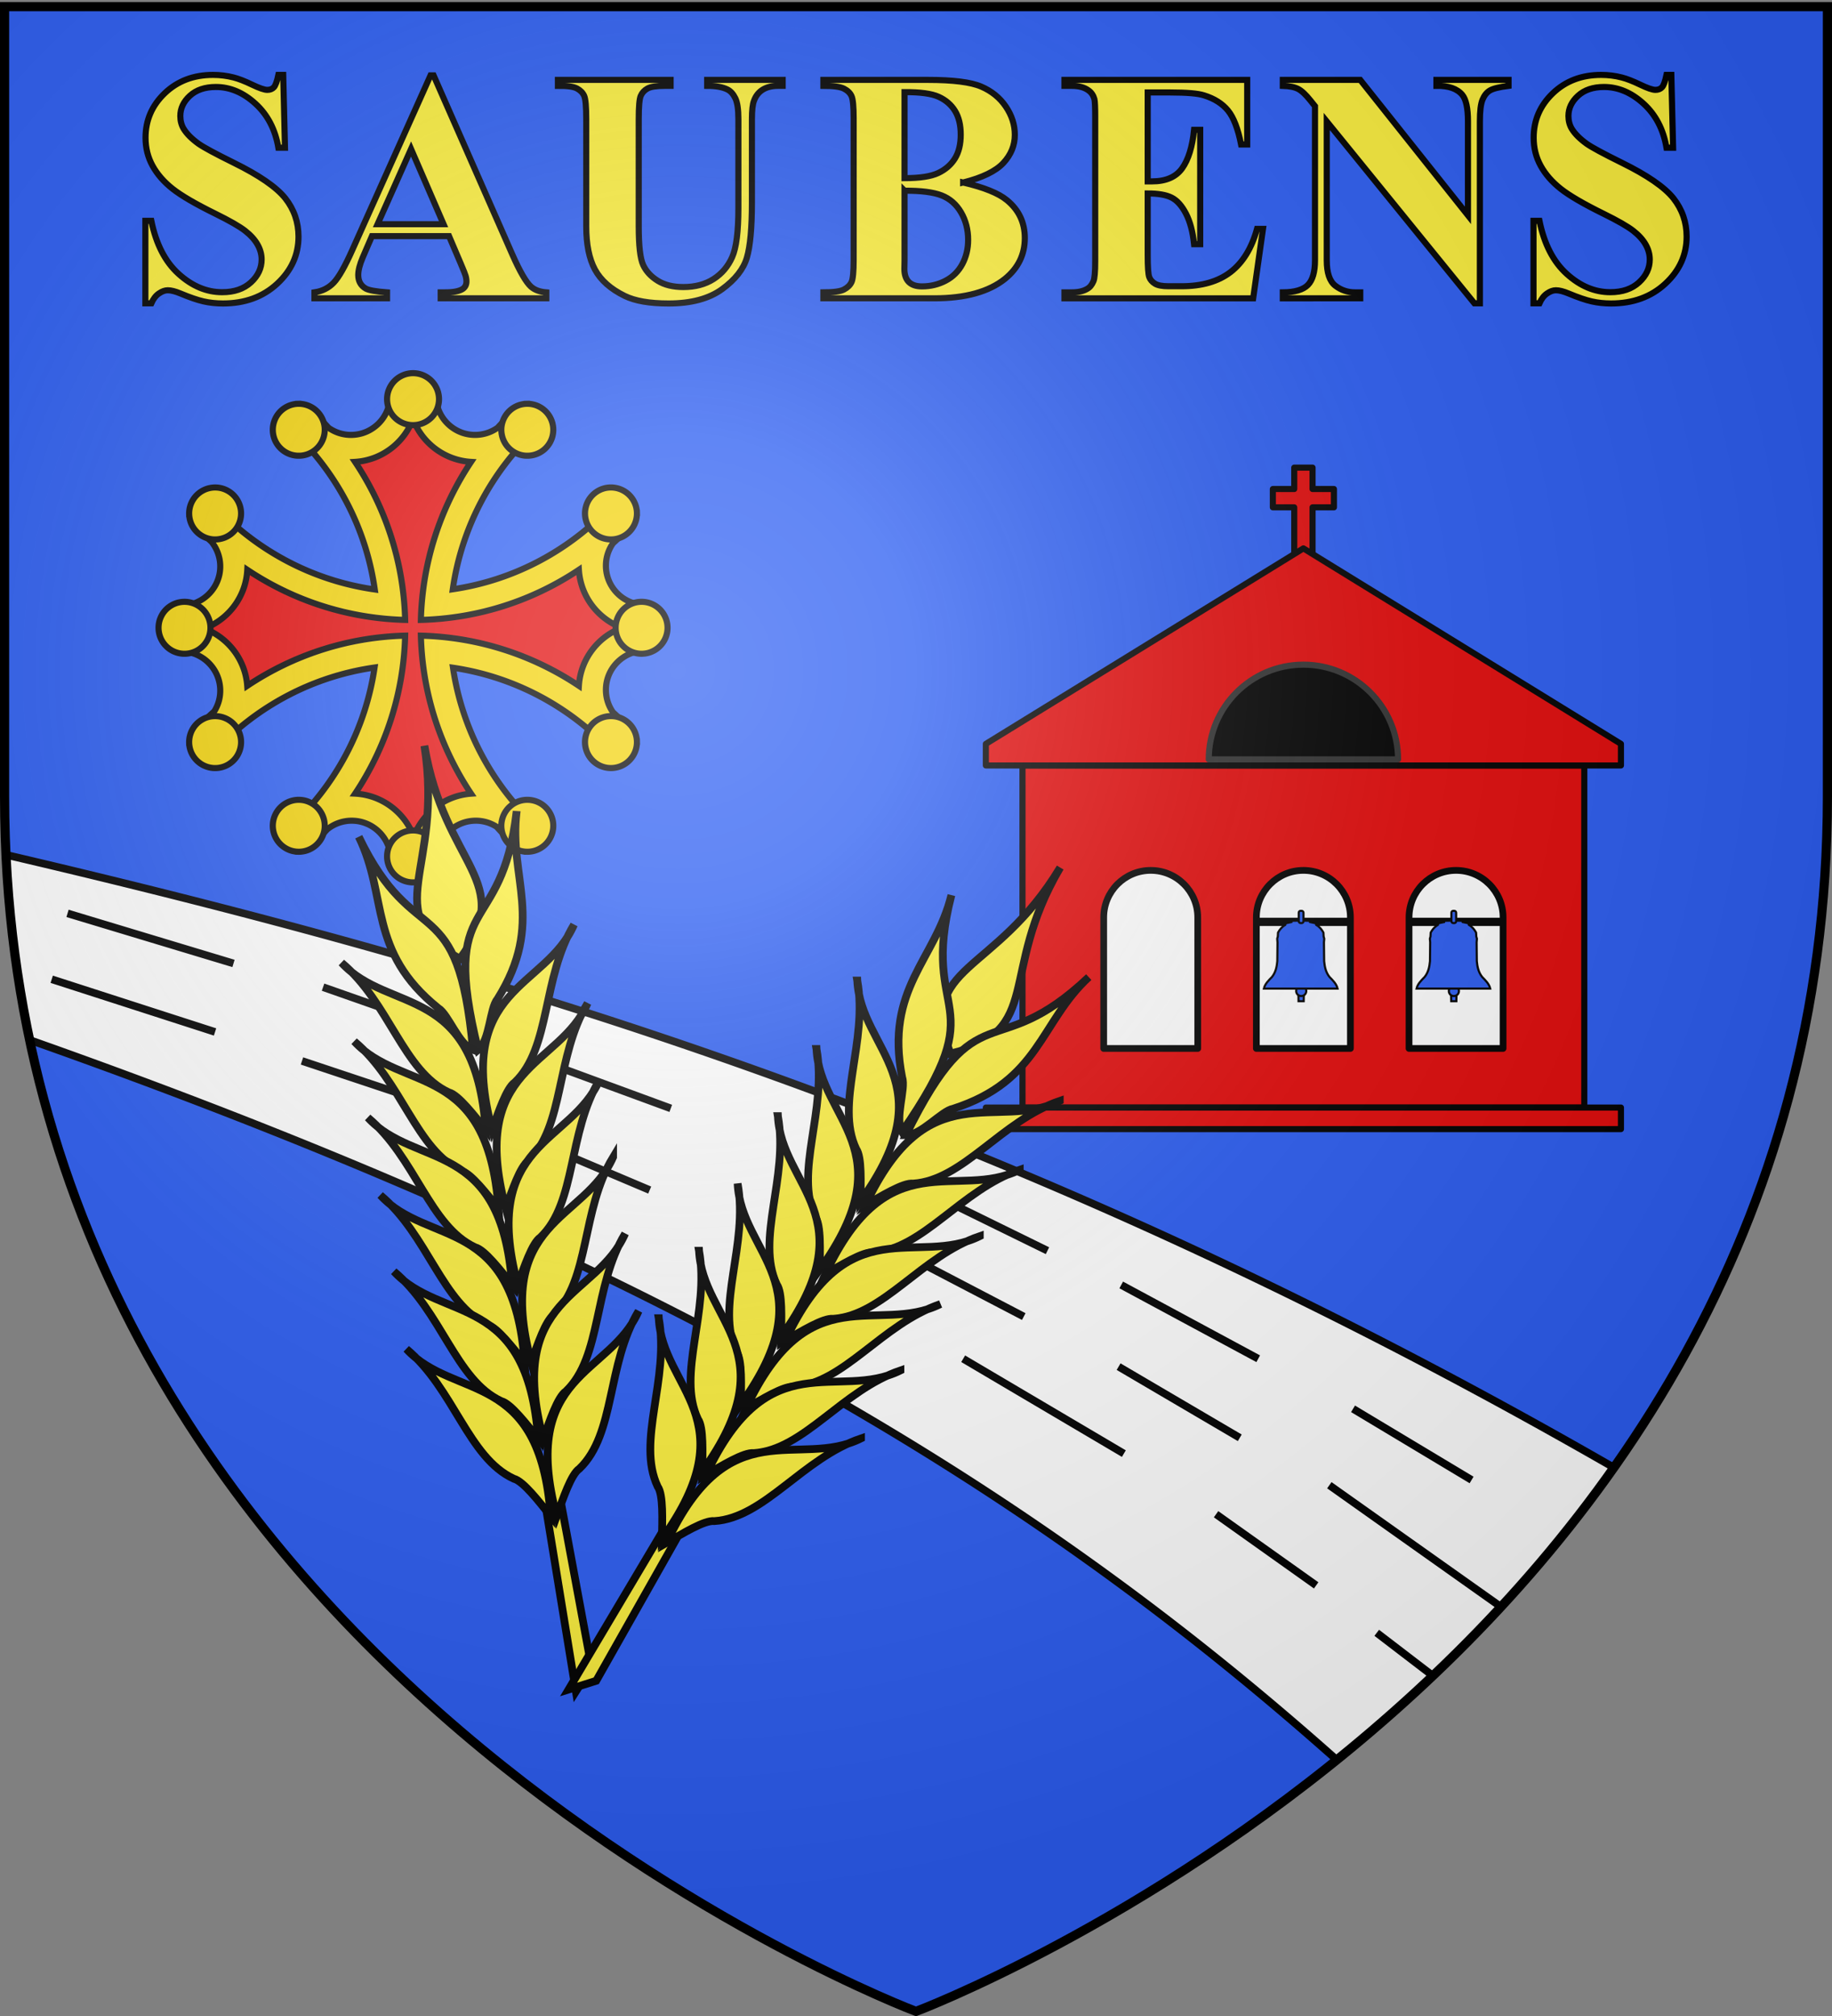 <svg xmlns="http://www.w3.org/2000/svg" xmlns:xlink="http://www.w3.org/1999/xlink" width="600" height="660" version="1.0"><rect width="100%" height="100%" fill="#808080" stroke="none"/><desc>Flag of Canton of Valais (Wallis)</desc><defs><radialGradient xlink:href="#a" id="e" cx="221.445" cy="226.331" r="300" fx="221.445" fy="226.331" gradientTransform="matrix(1.353 0 0 1.349 -77.63 -85.747)" gradientUnits="userSpaceOnUse"/><linearGradient id="a"><stop offset="0" style="stop-color:white;stop-opacity:.314"/><stop offset=".19" style="stop-color:white;stop-opacity:.251"/><stop offset=".6" style="stop-color:#6b6b6b;stop-opacity:.125"/><stop offset="1" style="stop-color:black;stop-opacity:.125"/></linearGradient></defs><g style="display:inline"><path d="M300 658.5s298.5-112.32 298.5-397.772V2.176H1.5v258.552C1.5 546.18 300 658.5 300 658.5" style="fill:#2b5df2;fill-opacity:1;fill-rule:evenodd;stroke:none;stroke-width:1px;stroke-linecap:butt;stroke-linejoin:miter;stroke-opacity:1"/><path d="M1.938 279.844a380 380 0 0 0 7.78 60.625c224.744 79.354 340.25 157.649 428.095 235.687 31.452-25.409 63.595-57.1 90.78-95.687C333.878 368.51 167.02 318.425 1.939 279.844zM22.118 299.02l54.353 16.392M105.804 323.176l49.176 17.255M177.412 347.333l42.274 15.53M16.941 320.588l53.49 17.255M167.922 370.627l44.862 18.98M299.059 387.882l44 21.569M367.216 420.667l44.862 24.157M443.137 461.216l38.824 23.294M450.902 534.549l18.539 14.194M491.395 525.918l-56.022-39.683M406.04 470.706l-39.687-23.294M335.294 431.02l-39.686-20.706M315.451 444.824l52.627 31.058M398.275 495.725l32.784 23.295M98.902 347.333l44 14.667" style="fill:#fff;fill-opacity:1;stroke:#000;stroke-width:2.5;stroke-linejoin:round;stroke-miterlimit:4;stroke-dasharray:none;stroke-opacity:1"/></g><g style="display:inline"><path d="M237.236 99.345 256.214 85.3l19.012 14.046-16.437 51.736 51.751-16.404 14.063 18.98-14.063 18.995-51.751-16.42 16.437 51.735-18.761 14.063-19.213-14.08 16.387-51.719-51.718 16.437-14.062-18.761 14.079-19.23 51.7 16.404z" style="opacity:1;fill:#e20909;fill-opacity:1;stroke:none;stroke-width:2.2;stroke-linejoin:round;stroke-miterlimit:4;stroke-dasharray:none;stroke-opacity:1" transform="translate(-120.947 51.868)"/><g transform="translate(-120.947 51.868)"><path d="M256.214 77.59c-2.539 0-5.033.142-7.508.385-.153 6.946-5.843 12.541-12.825 12.541-2.734 0-5.262-.877-7.34-2.34a101 101 0 0 0-3.646-3.847 76 76 0 0 0-8.494 4.515 90 90 0 0 1 2.843 2.776c.5.598 1.044 1.148 1.605 1.689.037.035.064.082.1.117 11.975 12.925 20.15 29.402 22.74 47.69-20.51-2.906-38.759-12.837-52.252-27.273a76 76 0 0 0-4.532 8.477c1.071 1.07 2.16 2.124 3.278 3.144a12.8 12.8 0 0 1 2.893 8.11c0 6.993-5.614 12.673-12.575 12.808a77 77 0 0 0-.334 7.274q-.002 3.93.385 7.759c6.937.162 12.524 5.849 12.524 12.825 0 2.495-.72 4.822-1.957 6.789a104 104 0 0 0-4.214 3.963 76 76 0 0 0 4.7 8.762c13.463-14.325 31.616-24.183 52.018-27.089-2.991 20.33-12.883 38.411-27.222 51.803a76 76 0 0 0 8.511 4.515 95 95 0 0 0 3.194-3.328 12.73 12.73 0 0 1 8.026-2.842c6.987 0 12.664 5.604 12.808 12.557 2.4.229 4.815.352 7.274.352 2.618 0 5.208-.143 7.758-.402h.017c.171-6.93 5.838-12.507 12.808-12.507 2.504 0 4.834.743 6.806 1.99a100 100 0 0 0 3.946 4.18 76 76 0 0 0 8.778-4.699c-14.215-13.36-24.031-31.344-27.02-51.552 20.202 2.991 38.194 12.794 51.55 27.005a76 76 0 0 0 4.682-8.779 98 98 0 0 0-3.83-3.628 12.75 12.75 0 0 1-2.323-7.34c0-6.977 5.586-12.647 12.524-12.81a77 77 0 0 0 0-15.032c-6.938-.162-12.524-5.849-12.524-12.825 0-2.742.869-5.276 2.34-7.357a99 99 0 0 0 3.813-3.612 76 76 0 0 0-4.515-8.511 87 87 0 0 1-2.91 2.976 22 22 0 0 0-1.688 1.588c-12.804 11.852-29.107 19.978-47.187 22.641 2.908-20.402 12.776-38.56 27.105-52.02a76 76 0 0 0-8.778-4.699 104 104 0 0 0-3.612 3.813 12.78 12.78 0 0 1-7.408 2.374c-6.981 0-12.655-5.595-12.808-12.54a77 77 0 0 0-7.524-.385zm0 7.71c2.935 7.84 10.284 13.515 19.012 14.045-9.948 14.884-15.943 32.622-16.437 51.736 19.112-.491 36.869-6.463 51.751-16.404.54 8.715 6.233 16.041 14.063 18.98-7.838 2.933-13.53 10.27-14.063 18.995-14.882-9.941-32.639-15.93-51.751-16.42.494 19.108 6.494 36.853 16.437 51.735-8.619.621-15.848 6.298-18.761 14.063-2.96-7.906-10.39-13.63-19.213-14.08 9.93-14.877 15.893-32.616 16.387-51.719-19.11.495-36.837 6.494-51.718 16.437-.621-8.618-6.298-15.848-14.062-18.761 7.908-2.96 13.634-10.402 14.079-19.23 14.877 9.936 32.6 15.91 51.7 16.404-.494-19.115-6.46-36.852-16.402-51.736 8.718-.537 16.039-6.213 18.978-14.046z" style="fill:#f2d207;fill-opacity:1;fill-rule:evenodd;stroke:#000;stroke-width:2;stroke-linecap:butt;stroke-linejoin:miter;stroke-miterlimit:4;stroke-dasharray:none;stroke-opacity:1"/><path id="b" d="M256.222 70.302a8.507 8.507 0 0 0-8.503 8.503 8.507 8.507 0 0 0 8.503 8.504 8.507 8.507 0 0 0 8.504-8.504 8.507 8.507 0 0 0-8.504-8.503zm-37.656 10.03a8.45 8.45 0 0 0-4.02 1.136c-4.065 2.347-5.462 7.554-3.115 11.619s7.553 5.452 11.618 3.105 5.463-7.543 3.116-11.609a8.52 8.52 0 0 0-7.599-4.252zm74.902 0a8.51 8.51 0 0 0-7.188 4.251c-2.347 4.066-.95 9.262 3.115 11.609s9.272.96 11.619-3.105.95-9.272-3.115-11.619a8.45 8.45 0 0 0-4.431-1.137z" style="fill:#f2d207;fill-opacity:1;fill-rule:evenodd;stroke:#000;stroke-width:2;stroke-linecap:butt;stroke-linejoin:miter;stroke-miterlimit:4;stroke-dasharray:none;stroke-opacity:1"/><use xlink:href="#b" width="600" height="660" style="stroke-width:2.5;stroke-miterlimit:4;stroke-dasharray:none" transform="matrix(1 0 0 -1 0 307.312)"/><use xlink:href="#b" width="600" height="660" style="stroke-width:2.5;stroke-miterlimit:4;stroke-dasharray:none" transform="matrix(0 -1 1 0 102.567 409.881)"/><use xlink:href="#b" width="600" height="660" style="stroke-width:2.5;stroke-miterlimit:4;stroke-dasharray:none" transform="matrix(0 1 -1 0 409.877 -102.569)"/></g></g><g id="d" style="display:inline"><path d="M263.657 591.308 231.862 563.2l-2.813 2.926 35.328 32.63z" style="fill:#fcef3c;fill-opacity:1;fill-rule:evenodd;stroke:#000;stroke-width:2;stroke-linecap:butt;stroke-linejoin:miter;stroke-miterlimit:4;stroke-dasharray:none;stroke-opacity:1" transform="rotate(38 562.278 443.426)scale(1.27)"/><g style="stroke-width:2;stroke-miterlimit:4;stroke-dasharray:none"><path d="M658.239 347.964c-.03 32.676-18.865 40.308.436 55.696 17.831-17.57-.174-23.88-.436-55.696z" style="opacity:1;fill:#fcef3c;fill-opacity:1;fill-rule:evenodd;stroke:#000;stroke-width:2;stroke-linecap:butt;stroke-linejoin:miter;stroke-miterlimit:4;stroke-dasharray:none;stroke-opacity:1;display:inline" transform="rotate(-9 -769.08 4770.952)scale(1.27)"/><g style="opacity:1;fill:#fcef3c;fill-opacity:1;stroke:#000;stroke-width:1.803;stroke-miterlimit:4;stroke-dasharray:none;stroke-opacity:1"><path d="M1210.439 152.46c-13.245 27.249 5.454 25.133-22.223 51.588-1.133-3.377 2.916-9.587 2.551-12.342.138-21.16 13.048-25.216 19.672-39.246zM1185.042 167.54c-2.531 16.137 15.772 27.116-9.524 50.397.91-4.095 2.412-9.997 1.461-12.117-2.788-11.344 7.74-23.86 8.063-38.28z" style="fill:#fcef3c;fill-opacity:1;fill-rule:evenodd;stroke:#000;stroke-width:1.803;stroke-linecap:butt;stroke-linejoin:miter;stroke-miterlimit:4;stroke-dasharray:none;stroke-opacity:1;display:inline" transform="scale(-1.409 1.409)rotate(-32.482 607.03 2454.24)"/><path d="M1172.578 181.23c-2.53 16.138 15.772 27.117-9.524 50.397.91-4.095 2.412-9.997 1.461-12.117-2.788-11.344 7.74-23.86 8.063-38.28z" style="fill:#fcef3c;fill-opacity:1;fill-rule:evenodd;stroke:#000;stroke-width:1.803;stroke-linecap:butt;stroke-linejoin:miter;stroke-miterlimit:4;stroke-dasharray:none;stroke-opacity:1;display:inline" transform="scale(-1.409 1.409)rotate(-32.482 607.03 2454.24)"/><path d="M1160.673 194.722c-2.53 16.138 15.773 27.117-9.524 50.397.91-4.095 2.412-9.997 1.461-12.117-2.788-11.344 7.74-23.86 8.063-38.28z" style="fill:#fcef3c;fill-opacity:1;fill-rule:evenodd;stroke:#000;stroke-width:1.803;stroke-linecap:butt;stroke-linejoin:miter;stroke-miterlimit:4;stroke-dasharray:none;stroke-opacity:1;display:inline" transform="scale(-1.409 1.409)rotate(-32.482 607.03 2454.24)"/><path d="M1148.372 208.214c-2.531 16.138 15.772 27.117-9.524 50.397.91-4.095 2.411-9.997 1.46-12.117-2.787-11.344 7.74-23.86 8.064-38.28z" style="fill:#fcef3c;fill-opacity:1;fill-rule:evenodd;stroke:#000;stroke-width:1.803;stroke-linecap:butt;stroke-linejoin:miter;stroke-miterlimit:4;stroke-dasharray:none;stroke-opacity:1;display:inline" transform="scale(-1.409 1.409)rotate(-32.482 607.03 2454.24)"/><path d="M1136.467 221.706c-2.531 16.138 15.772 27.117-9.524 50.397.91-4.095 2.412-9.997 1.461-12.117-2.788-11.344 7.74-23.86 8.063-38.28z" style="fill:#fcef3c;fill-opacity:1;fill-rule:evenodd;stroke:#000;stroke-width:1.803;stroke-linecap:butt;stroke-linejoin:miter;stroke-miterlimit:4;stroke-dasharray:none;stroke-opacity:1;display:inline" transform="scale(-1.409 1.409)rotate(-32.482 607.03 2454.24)"/><path d="M1124.165 235.198c-2.53 16.138 15.773 27.117-9.524 50.397.91-4.095 2.412-9.996 1.461-12.117-2.788-11.344 7.74-23.86 8.063-38.28z" style="fill:#fcef3c;fill-opacity:1;fill-rule:evenodd;stroke:#000;stroke-width:1.803;stroke-linecap:butt;stroke-linejoin:miter;stroke-miterlimit:4;stroke-dasharray:none;stroke-opacity:1;display:inline" transform="scale(-1.409 1.409)rotate(-32.482 607.03 2454.24)"/></g><g style="opacity:1;fill:#fcef3c;fill-opacity:1;stroke:#000;stroke-width:1.803;stroke-miterlimit:4;stroke-dasharray:none;stroke-opacity:1;display:inline"><path d="M1210.439 152.46c-13.245 27.249 5.454 25.133-22.223 51.588-1.133-3.377 2.916-9.587 2.551-12.342.138-21.16 13.048-25.216 19.672-39.246zM1185.042 167.54c-2.531 16.137 15.772 27.116-9.524 50.397.91-4.095 2.412-9.997 1.461-12.117-2.788-11.344 7.74-23.86 8.063-38.28z" style="fill:#fcef3c;fill-opacity:1;fill-rule:evenodd;stroke:#000;stroke-width:1.803;stroke-linecap:butt;stroke-linejoin:miter;stroke-miterlimit:4;stroke-dasharray:none;stroke-opacity:1;display:inline" transform="rotate(-51.518 972.77 1889.866)scale(1.409)"/><path d="M1172.578 181.23c-2.53 16.138 15.772 27.117-9.524 50.397.91-4.095 2.412-9.997 1.461-12.117-2.788-11.344 7.74-23.86 8.063-38.28z" style="fill:#fcef3c;fill-opacity:1;fill-rule:evenodd;stroke:#000;stroke-width:1.803;stroke-linecap:butt;stroke-linejoin:miter;stroke-miterlimit:4;stroke-dasharray:none;stroke-opacity:1;display:inline" transform="rotate(-51.518 972.77 1889.866)scale(1.409)"/><path d="M1160.673 194.722c-2.53 16.138 15.773 27.117-9.524 50.397.91-4.095 2.412-9.997 1.461-12.117-2.788-11.344 7.74-23.86 8.063-38.28z" style="fill:#fcef3c;fill-opacity:1;fill-rule:evenodd;stroke:#000;stroke-width:1.803;stroke-linecap:butt;stroke-linejoin:miter;stroke-miterlimit:4;stroke-dasharray:none;stroke-opacity:1;display:inline" transform="rotate(-51.518 972.77 1889.866)scale(1.409)"/><path d="M1148.372 208.214c-2.531 16.138 15.772 27.117-9.524 50.397.91-4.095 2.411-9.997 1.46-12.117-2.787-11.344 7.74-23.86 8.064-38.28z" style="fill:#fcef3c;fill-opacity:1;fill-rule:evenodd;stroke:#000;stroke-width:1.803;stroke-linecap:butt;stroke-linejoin:miter;stroke-miterlimit:4;stroke-dasharray:none;stroke-opacity:1;display:inline" transform="rotate(-51.518 972.77 1889.866)scale(1.409)"/><path d="M1136.467 221.706c-2.531 16.138 15.772 27.117-9.524 50.397.91-4.095 2.412-9.997 1.461-12.117-2.788-11.344 7.74-23.86 8.063-38.28z" style="fill:#fcef3c;fill-opacity:1;fill-rule:evenodd;stroke:#000;stroke-width:1.803;stroke-linecap:butt;stroke-linejoin:miter;stroke-miterlimit:4;stroke-dasharray:none;stroke-opacity:1;display:inline" transform="rotate(-51.518 972.77 1889.866)scale(1.409)"/><path d="M1124.165 235.198c-2.53 16.138 15.773 27.117-9.524 50.397.91-4.095 2.412-9.996 1.461-12.117-2.788-11.344 7.74-23.86 8.063-38.28z" style="fill:#fcef3c;fill-opacity:1;fill-rule:evenodd;stroke:#000;stroke-width:1.803;stroke-linecap:butt;stroke-linejoin:miter;stroke-miterlimit:4;stroke-dasharray:none;stroke-opacity:1;display:inline" transform="rotate(-51.518 972.77 1889.866)scale(1.409)"/></g></g></g><g style="display:inline"><path d="M334.875 250.594v112h184v-112z" style="opacity:1;fill:#e20909;fill-opacity:1;stroke:#000;stroke-width:2;stroke-linejoin:round;stroke-miterlimit:4;stroke-dasharray:none;stroke-opacity:1"/><path d="M476.875 284.944c-8.5 0-15.4 6.899-15.4 15.4v42.9h30.8v-42.9c0-8.501-6.9-15.4-15.4-15.4zM426.875 284.944c-8.5 0-15.4 6.899-15.4 15.4v42.9h30.8v-42.9c0-8.501-6.9-15.4-15.4-15.4zM376.875 284.944c-8.5 0-15.4 6.899-15.4 15.4v42.9h30.8v-42.9c0-8.501-6.9-15.4-15.4-15.4z" style="opacity:1;fill:#fff;fill-opacity:1;stroke:#000;stroke-width:2.2;stroke-linejoin:round;stroke-miterlimit:4;stroke-dasharray:none;stroke-opacity:1"/><path d="M322.875 362.594v7.062h208v-7.062h-208zM423.875 153.094v7h-7v6h7v23.437h6v-23.437h7v-6h-7v-7z" style="opacity:1;fill:#e20909;fill-opacity:1;stroke:#000;stroke-width:2;stroke-linejoin:round;stroke-miterlimit:4;stroke-dasharray:none;stroke-opacity:1"/><path d="M322.875 243.531v7.063h208v-7.063l-104-64z" style="opacity:1;fill:#e20909;fill-opacity:1;stroke:#000;stroke-width:2;stroke-linejoin:round;stroke-miterlimit:4;stroke-dasharray:none;stroke-opacity:1"/><path d="M426.875 217.594c-17.112 0-31 13.888-31 31h62c0-17.112-13.888-31-31-31z" style="opacity:1;fill:#000;fill-opacity:1;stroke:#313131;stroke-width:2;stroke-linejoin:round;stroke-miterlimit:4;stroke-dasharray:none;stroke-opacity:1"/><g id="c"><path d="M1435.544 219.756h18" style="fill:none;fill-opacity:1;stroke:#000;stroke-width:1.5;stroke-linejoin:round;stroke-miterlimit:4;stroke-dasharray:none;stroke-opacity:1" transform="matrix(1.8 0 0 1.8 -2123.329 -93.762)"/><g transform="matrix(.07 0 0 .07 445.302 246.362)"><path d="m427.839 1135.043.483 28.129h24.16l.484-28.13" style="fill:#2b5df2;fill-opacity:1;fill-rule:evenodd;stroke:#000;stroke-width:10;stroke-linecap:butt;stroke-linejoin:miter;stroke-miterlimit:4;stroke-dasharray:none;stroke-opacity:1"/><path d="M464.502 1115.549c.005 12.96-10.57 23.469-23.616 23.469-13.047 0-23.622-10.51-23.617-23.47-.005-12.96 10.57-23.468 23.617-23.468 13.046 0 23.62 10.509 23.616 23.469z" style="fill:#2b5df2;fill-opacity:1;stroke:#000;stroke-width:10;stroke-linecap:butt;stroke-linejoin:bevel;stroke-miterlimit:4;stroke-dasharray:none;stroke-opacity:1"/><path d="m438.454 785.986-41.781 1-1.438 5.812-27.062 5.813-1.938 7.28c-17.399 10.589-26.666 23.223-33.843 36.376l-.969 17.937-2.875 10.657 1.437 17-.968 88.25c-2.5 26.047-7.34 51.507-25.125 73.718-16.16 16.503-32.799 32.783-37.688 54.313h344.781c-4.888-21.53-21.528-37.81-37.687-54.313-17.786-22.211-22.625-47.671-25.125-73.718l-.969-88.25 1.438-17-2.907-10.657-.968-17.937c-7.178-13.153-16.413-25.787-33.813-36.375l-1.937-7.281-27.063-5.813-1.437-5.812-41.813-1z" style="fill:#2b5df2;fill-opacity:1;fill-rule:evenodd;stroke:#000;stroke-width:10;stroke-linecap:butt;stroke-linejoin:miter;stroke-miterlimit:4;stroke-dasharray:none;stroke-opacity:1"/><rect width="22.228" height="57.228" x="429.288" y="740.413" ry="8.487" style="fill:#2b5df2;fill-opacity:1;stroke:#000;stroke-width:10;stroke-linecap:butt;stroke-linejoin:bevel;stroke-miterlimit:4;stroke-dasharray:none;stroke-opacity:1"/></g></g><use xlink:href="#c" width="600" height="660" transform="translate(-50)"/></g><use xlink:href="#d" width="600" height="660" style="display:inline" transform="rotate(40 188.3 550.133)"/><g style="display:inline"><path d="m92.753 24.522.58 23.836H91.17q-1.53-8.964-7.515-14.423-5.986-5.457-12.946-5.458-5.379 0-8.517 2.874t-3.138 6.619q0 2.373 1.108 4.218 1.53 2.479 4.904 4.905 2.478 1.74 11.443 6.17 12.552 6.17 16.928 11.654 4.324 5.485 4.324 12.55 0 8.966-6.987 15.425t-17.745 6.46q-3.375 0-6.38-.685-3.007-.686-7.542-2.584-2.53-1.055-4.166-1.055-1.37 0-2.9 1.055T49.563 99.3h-1.951v-27h1.951q2.32 11.39 8.939 17.376 6.618 5.985 14.264 5.985 5.907 0 9.413-3.217t3.507-7.488q0-2.532-1.345-4.904-1.344-2.373-4.086-4.51-2.743-2.135-9.704-5.563-9.755-4.799-14.027-8.174t-6.565-7.54-2.294-9.176q0-8.544 6.275-14.555 6.276-6.012 15.82-6.012 3.48 0 6.75.844 2.479.633 6.039 2.347t4.983 1.714q1.371 0 2.162-.844t1.477-4.06zm54.316 52.787h-25.26l-3.006 6.961q-1.476 3.48-1.476 5.748 0 3.006 2.426 4.43 1.424.844 7.013 1.266v1.95h-23.783v-1.95q3.85-.58 6.328-3.19 2.48-2.612 6.117-10.785l25.577-57.059h1.002l25.787 58.641q3.69 8.333 6.064 10.494 1.793 1.635 5.063 1.899v1.95h-34.594v-1.95h1.424q4.166 0 5.853-1.16 1.16-.845 1.16-2.426 0-.95-.316-1.951-.106-.475-1.582-3.956zm-1.793-3.902L134.624 48.78l-10.969 24.627zm37.441-47.25h36.915v1.951h-1.846q-4.167 0-5.722.87t-2.215 2.4-.659 7.646V74.04q0 9.597 1.45 12.709t4.773 5.168 8.385 2.056q5.8 0 9.887-2.61t6.117-7.198 2.03-15.979V39.024q0-4.798-1.001-6.855-1.002-2.056-2.531-2.848-2.374-1.213-6.698-1.213v-1.951h24.733v1.951h-1.477q-3.006 0-5.01 1.213t-2.9 3.639q-.686 1.687-.686 6.064v27.158q0 12.604-1.66 18.194-1.662 5.59-8.095 10.283t-17.561 4.693q-9.282 0-14.344-2.478-6.907-3.375-9.756-8.649Q192 82.952 192 74.04V39.024q0-6.169-.686-7.673-.685-1.502-2.373-2.4-1.688-.895-6.223-.843zM315.44 59.749q10.177 2.373 14.29 5.748 5.907 4.8 5.907 12.445 0 8.069-6.487 13.342-7.962 6.38-23.15 6.38h-36.334v-1.95q4.957 0 6.724-.923 1.766-.922 2.478-2.4.712-1.476.712-7.277V38.708q0-5.8-.712-7.304-.712-1.503-2.505-2.4-1.792-.896-6.697-.896v-1.951h34.277q12.287 0 17.403 2.188 5.116 2.19 8.068 6.54t2.953 9.254q0 5.168-3.744 9.203-3.743 4.035-13.184 6.407zm-19.196-1.424q7.488 0 11.048-1.688t5.458-4.746 1.898-7.804-1.872-7.779-5.352-4.614-11.18-1.53zm0 4.113v22.94l-.053 2.636q0 2.848 1.45 4.298t4.298 1.45q4.22 0 7.779-1.872t5.458-5.431q1.898-3.56 1.898-7.937 0-5.01-2.32-8.991t-6.381-5.563-12.129-1.53zM375.885 30.27v29.11h1.424q6.803 0 9.862-4.272 3.059-4.271 3.902-12.603h2.004v37.441h-2.004q-.633-6.117-2.663-10.02-2.03-3.901-4.72-5.247-2.689-1.344-7.805-1.344v20.144q0 5.907.501 7.225.5 1.319 1.873 2.162 1.37.844 4.43.844h4.27q10.02 0 16.058-4.64 6.038-4.642 8.675-14.134h1.951l-3.217 22.729h-61.804v-1.951h2.373q3.111 0 5.01-1.108 1.371-.738 2.109-2.531.58-1.266.58-6.645V38.391q0-4.85-.264-5.959-.527-1.846-1.95-2.847-2.005-1.477-5.485-1.477h-2.373v-1.951h59.853v21.146h-2.004q-1.53-7.75-4.297-11.126-2.77-3.376-7.832-4.957-2.952-.95-11.074-.95zm69.61-4.113 35.28 44.35V39.762q0-6.434-1.846-8.7-2.532-3.06-8.49-2.954v-1.951h23.624v1.951q-4.535.58-6.09 1.503-1.556.923-2.426 3.006t-.87 7.145V99.3h-1.793l-48.358-59.538V85.22q0 6.17 2.821 8.332 2.822 2.161 6.46 2.162h1.688v1.95H420.13v-1.95q5.906-.053 8.226-2.426t2.32-8.068V34.753l-1.529-1.899q-2.267-2.847-4.008-3.744-1.74-.895-5.01-1.002v-1.951zm101.883-1.635.58 23.836h-2.162q-1.53-8.964-7.515-14.423-5.986-5.457-12.946-5.458-5.379 0-8.517 2.874t-3.138 6.619q0 2.373 1.108 4.218 1.53 2.479 4.904 4.905 2.478 1.74 11.443 6.17 12.552 6.17 16.928 11.654 4.324 5.485 4.324 12.55 0 8.966-6.987 15.425t-17.745 6.46q-3.375 0-6.38-.685-3.007-.686-7.542-2.584-2.53-1.055-4.166-1.055-1.37 0-2.9 1.055t-2.479 3.217h-1.951v-27h1.951q2.32 11.39 8.939 17.376 6.618 5.985 14.264 5.985 5.907 0 9.413-3.217t3.507-7.488q0-2.532-1.344-4.904-1.346-2.373-4.087-4.51-2.743-2.135-9.703-5.563-9.756-4.799-14.028-8.174-4.271-3.375-6.565-7.54-2.294-4.166-2.294-9.176 0-8.544 6.275-14.555 6.276-6.012 15.82-6.012 3.48 0 6.75.844 2.48.633 6.038 2.347 3.56 1.713 4.984 1.714 1.371 0 2.162-.844t1.477-4.06z" style="font-size:72px;font-style:normal;font-variant:normal;font-weight:700;font-stretch:normal;text-align:start;line-height:100%;writing-mode:lr-tb;text-anchor:start;fill:#fcef3c;fill-opacity:1;stroke:#000;stroke-width:2;stroke-linecap:butt;stroke-linejoin:miter;stroke-miterlimit:4;stroke-dasharray:none;stroke-opacity:1;font-family:Times New Roman;-inkscape-font-specification:Times New Roman Bold"/></g><path d="M300 658.5s298.5-112.32 298.5-397.772V2.176H1.5v258.552C1.5 546.18 300 658.5 300 658.5" style="opacity:1;fill:url(#e);fill-opacity:1;fill-rule:evenodd;stroke:none;stroke-width:1px;stroke-linecap:butt;stroke-linejoin:miter;stroke-opacity:1"/><path d="M300 658.5S1.5 546.18 1.5 260.728V2.176h597v258.552C598.5 546.18 300 658.5 300 658.5z" style="opacity:1;fill:none;fill-opacity:1;fill-rule:evenodd;stroke:#000;stroke-width:3;stroke-linecap:butt;stroke-linejoin:miter;stroke-miterlimit:4;stroke-dasharray:none;stroke-opacity:1"/></svg>